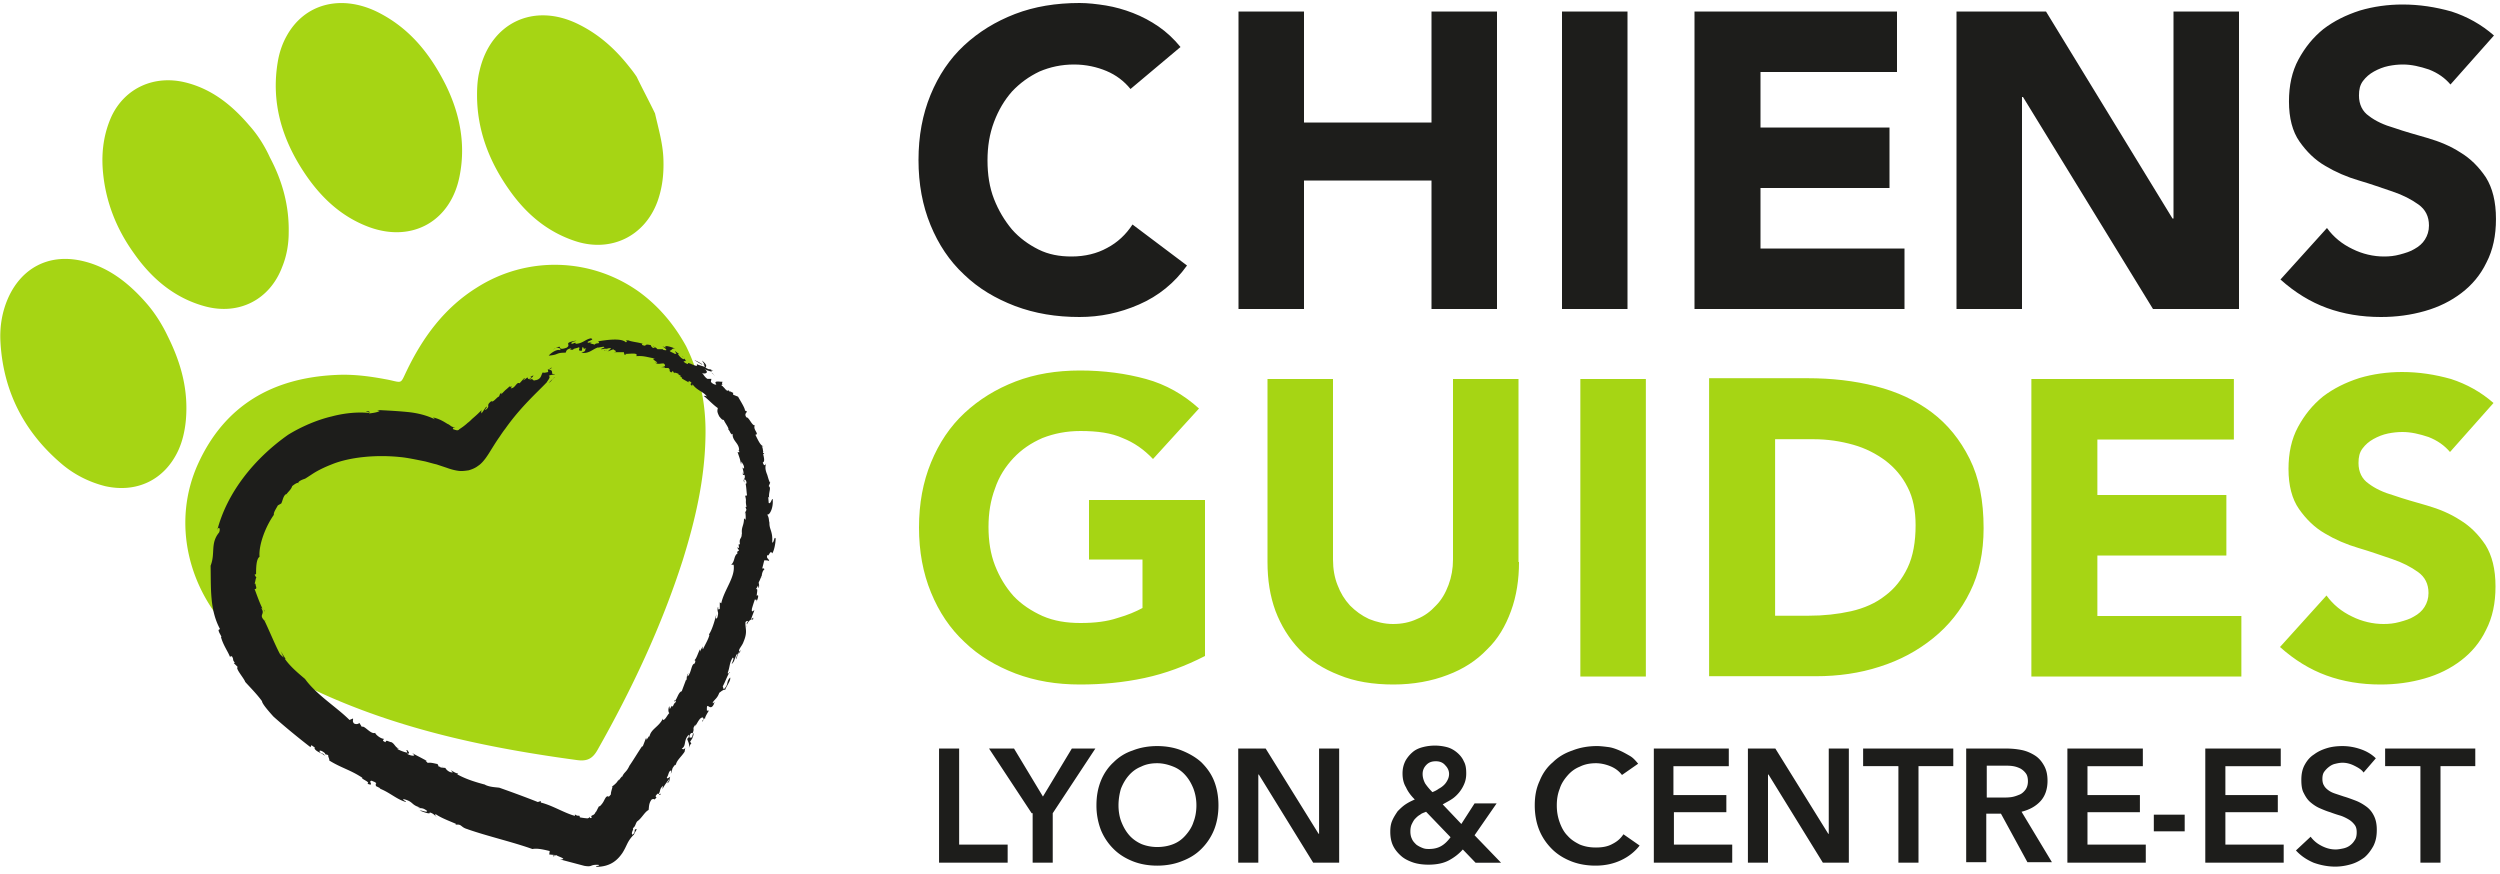<svg version="1.1" id="Calque_1" xmlns="http://www.w3.org/2000/svg" x="0" y="0" width="500" height="174.8" xml:space="preserve"><style>.st0{fill:#a6d514}.st1{fill:#1d1d1b}</style><path class="st0" d="M125.96 13.495c-2.867-3.659-6.13-6.625-10.381-8.701-8.898-4.35-17.5-.198-19.675 9.393-.395 1.582-.494 3.163-.494 4.844 0 6.921 2.373 13.15 6.327 18.785 3.362 4.845 7.613 8.503 13.249 10.382 7.118 2.373 13.94-.89 16.511-7.91.989-2.768 1.285-5.537 1.186-8.404-.098-3.164-.988-6.13-1.68-9.195-1.187-2.471-2.472-4.844-3.659-7.316a22.777 22.777 0 00-1.384-1.878M95.41 57.491C88.884 61.545 84.534 67.477 81.27 74.3c-1.186 2.472-.79 2.274-3.46 1.681-3.56-.692-7.02-1.186-10.678-.989-12.556.594-22.147 6.031-27.486 17.698s-2.175 25.41 7.514 34.703c5.636 5.438 12.26 9.195 19.379 12.26 15.621 6.723 32.034 10.085 48.841 12.359 2.077.296 3.164-.297 4.153-2.077 6.822-12.062 12.754-24.618 17.005-37.867 2.472-7.91 4.35-15.918 4.548-24.322.198-6.327-.89-12.457-3.856-18.488-2.274-4.153-5.338-7.91-9.392-10.876-9.69-6.92-22.444-7.217-32.43-.89M73.856 45.43c8.7 3.163 16.412-1.286 18.093-10.382 1.285-6.624-.198-12.754-2.768-17.994-3.362-6.723-7.613-11.667-13.842-14.732C68.122-1.138 60.904.74 57.345 7.167c-.89 1.582-1.483 3.362-1.78 5.141-1.384 8.107.791 15.424 5.24 22.147 3.263 4.943 7.416 8.898 13.051 10.974M37.176 83.988c.494-5.734-.791-11.073-3.659-16.807-.89-1.879-2.274-4.252-4.053-6.328-3.658-4.251-8.009-7.712-13.644-8.8-6.229-1.186-11.37 1.582-14.04 7.218C.396 62.237-.098 65.401.1 68.565c.593 9.887 4.844 17.994 12.358 24.322 2.472 2.076 5.438 3.559 8.602 4.35 6.229 1.384 11.765-1.186 14.534-7.02.89-1.878 1.384-4.053 1.582-6.229M40.933 61.248c6.822 1.879 13.05-1.285 15.522-7.91.89-2.174 1.285-4.547 1.285-6.821.1-5.24-1.186-10.184-3.757-15.028-.988-2.175-2.372-4.45-4.152-6.427-3.46-4.053-7.514-7.316-12.853-8.601-6.229-1.483-11.963 1.186-14.633 6.723-1.582 3.46-2.076 7.118-1.78 10.875.495 6.13 2.67 11.667 6.23 16.61 3.46 4.944 8.008 8.899 14.138 10.58"/><path class="st1" d="M146.03 86.065h-.197c.099.099.099.099.198 0M148.107 109.002v-.296c-.099.197 0 .296 0 .296M136.54 75.683c-.1-.099-.396-.296-.792-.593 0 0 .198.1.396.297l.395.296zM124.873 155.273l.197-.296c-.098.197-.197.296-.197.296M141.186 128.776c0 .1 0 .297-.099.396.1-.1.1-.297.1-.396M130.607 69.257l.396.395c0-.099-.1-.296-.396-.395M120.82 70.147c.098 0 .296-.1.395-.1-.1 0-.396 0-.396.1M121.412 69.949l-.197.099c.197 0 .197-.099.197-.099M109.746 76.573c.395-.197.593-.494.79-.79l-.79.79zM88.39 153.395l.099-.1s-.1 0-.1.1M109.251 74.497l.297-.099c-.198 0-.297 0-.297.099M138.912 72.124c.495.099 1.187.791 1.384.593-.494-.197-1.087-.692-1.384-.593M75.24 156.855l-.296-.099c.197.1.296.1.296.1M109.251 74.497l-.296.099s.099 0 .198.099c-.1-.1 0-.198.098-.198M52.995 124.13h.099v.098zM52.698 121.855c.099.1.099.297.198.495 0-.297-.1-.396-.198-.495M110.537 75.782l.494-.395c-.198.099-.297.198-.494.395M57.543 98.918c0 .099-.1.099-.1.197 0 0 .1-.098.1-.197M142.076 127.096c0-.1.099-.1.099-.198 0-.1 0-.1-.099.198M138.418 147.66zM138.714 146.573c-.197.296-.296.79-.296 1.087.198-.296.296-.593.296-1.087M147.81 130.457v.099zM146.03 134.412a.213.213 0 00-.197.197s.099 0 .198-.197M131.794 158.931z"/><path class="st1" d="M93.531 165.852c3.955 1.385 9.096 2.57 12.952 3.955.989-.198 2.175.099 3.46.396l-.099.692 1.088.099c.396.296-.79-.1-.198.296l.495-.296c0 .197 2.57.89.79.89l4.845 1.285c1.78.296.99-.297 2.868-.198.395.198-.693.198-.495.396 2.966 0 4.35-1.483 5.24-2.769.495-.79.692-1.285.99-1.878a6.703 6.703 0 011.284-1.78l-.099.297c.198-.593.693-1.286.693-1.384-.791-.1 0 .593-.89 1.087-.297-.494.395-1.087.099-1.285.593-.396.494-.89.89-1.384.89-.594 1.482-1.879 2.273-2.274.1-.495 0-1.286.594-2.077.79-.395.197.396.988-.395l-.197-.297c.494-.692.494-.494.593-.395.494-.692.099-.89.89-1.681l-.1.692c.396-.791.594-.989 1.286-1.977.099.099-.099.494-.395.79.79-.296.395-.988.692-1.285-.198 0-.692.594-.692.1.395-.495.296-1.286.89-1.385l-.1.692c.495-1.186 0-.79.89-1.878 0 .099.1.099.1.197.098-.988 1.087-1.68 1.779-2.768l-.1.297c.199-.495.1-.89.298-1.088-.495.494-.495.297-.791.198.988-.593.296-1.582 1.384-2.769.099.1.099.594-.297.791.198.693.593 1.088.297 1.978.197-.593.494-1.187.593-.989l-.297-.395c.198-.297.396-.594.495-.791-.198-.297-.791.395-.593-.495.395-.89.692-.197.593-.395.494-1.187-.198-.692.593-1.78 0 .1-.099.396-.198.495.593-.693.989-1.978 1.681-1.879.099.198.198.297 0 .593l-.099-.099c-.099 1.088.297-.79.593-.197-.296-.1.396-1.187.692-1.681h-.395c-.099-2.175.593.395 1.384-1.285.396-1.187-.296.395-.198-.396.495-.692.89-.791 1.286-1.878.296-.198.79-.693 1.186-.594.198-.692 1.187-1.878.989-2.471-.89.988-.198 1.285-1.285 2.372l-.198-.593c.494-.89.89-2.076 1.285-2.67-.099.1-.296.1-.296 0 .494-1.383.296-1.878.988-3.064.396 0 0 .692-.197 1.285.692-.692.395-.791 1.087-2.076.297.099-.395.89-.198 1.087l.594-1.483h.099c-.396-.395.494-1.087.79-1.977.89-2.076.297-2.67.396-3.955.297-.296.396-.296.494-.099-.395.396-.197.396-.197.593.197-.692 1.087-1.384 1.186-.89.297-1.186-.395.297-.296-.395l.593-1.582c-.297.1-.594.593-.495-.296.198-.692.297-.99.594-1.879.098.198.494-.198.296.494.198-.395.495-1.087.297-1.384-.593.89.296-1.68-.396-1.087l.495-.89c-.1.198.099.296-.1.593.495-.198.1-.89.199-1.186.197-.297.494-1.187.593-1.286 0-.296.197-1.087.494-1.186 0-.494-.297-.099-.395-.297l.395-1.582c.297 0 .89 0 .989.198-.1-.692-.593-.395-.396-1.285.297.593.593-1.187.989-.297.395-.494.692-2.076.692-2.966-.297-.593-.297.89-.692.791.198-2.472-.791-2.67-.494-4.449l-.1.494c-.098-1.087-.098-.988-.395-1.68.396.296 1.285-1.187 1.088-3.065-.198-.1-.396 1.087-.791.79l-.1-1.186c0-.099.1 0 .199.198-.198-1.088.494-2.076-.1-2.373l.495-1.186-.198.494c-.197-.099-.494-1.285-.593-1.582-.494-1.186-.395-1.68-.198-2.373-.099.297-.395.89-.692-.099.692-.197-.197-2.076.1-2.076-.1-.396-.1-1.187-.396-1.088l.494-.099c-.593.1-1.186-1.285-1.68-2.274.889-.098-.594-1.087-.1-1.878-.593.099-1.186-1.68-1.68-1.582-.495-.692 0-.89.098-1.186l-.395-.198c0-.494-.89-1.879-1.384-2.768l-.989-.396v-.395c-.198 0-.791-.495-.593-.1l-.297-.395c-.494.396-.593-.395-1.384-.89-.099-.197 0-.296.198-.197-.297-.297 0-.396-.1-.692.199.296-1.977-.396-1.186.593-.098.198-.79-.1-1.087-.494l.099-.594h-.791c-.593-.395-.692-.79-1.088-1.186.495.297 1.68 0 .396-.89.692.494 1.186.494 1.68.692-.296-.197-.395-.395.198-.197-1.087-.693-.494 0-1.582-.693.297-.296.198-.692-.692-1.384l.495.791h-.198c.198.198.296.297.198.495-.198-.198-1.483-.396-1.582-.692.692 1.285-2.077-.693-1.681.098-.198 0-.89-.296-.89-.593 1.088.198-.395-.79-.099-.988-.395-.1.593.692 0 .593-.593-.297-.79-.692-1.087-.989h.296l-.79-.593c-.199.099.691.692-.199.494-.197-.198-.988-.395-.89-.593.495-.099.396-.593 1.088-.396-.593-.296-2.471-.89-1.878-.197l-.692-.297c.395.297 1.483 1.088.099.692v-.099h-1.088l-.396-.395c0 .099-.197.198-.593.099-.099-.198-.395-.297-.296-.495-1.088-.296-1.088 0-1.187.1-.593-.1-.79-.198-.494-.396-.791-.297-2.274-.396-2.867-.692-1.187.099.197.099-.495.395-.89-.89-3.757-.494-5.536-.197.593.692-.495.098-.791.79.395-.296-1.78-.296-.198-.692l-.989.198c-.692-.296 1.582-.593.495-.89-1.088.198-1.681 1.088-3.065 1.088.296-.593-.99.395-.791-.198.197-.197.593-.296.988-.395h-.296c-2.472.494-.593.692-1.681 1.384-1.384.494-1.285 0-1.384-.198-.297 0-.89.297-1.286.593.693-.692 1.681-.296 1.385.1-.791-.297-2.077.79-2.274 1.087 2.175-.198 1.285-.593 3.361-.593.198-.198 0-.692 1.187-.89-.594.395.099.297.395.297-.296-.198.791-.297 1.088-.495.395.198-.495.791.593.692l.099-.692c.494 0-.1.495.79.198-.493.494.199.494-.988.89 1.582.296 2.274-.791 3.46-1.088l-.197.198c.198-.198.692-.198 1.087-.297.791.1-.593.396-.395.495 0 0 .297 0 .593-.1h.593c.297-.098.692-.197.791 0-.395.198-.494.495-.79.594l1.285-.494c-.1.197 1.087.395.099.593h1.977l.099.494c.494 0 .494-.099-.1-.198.594.198 3.066-.395 2.473.495 1.582-.1 2.076.197 3.856.494-1.483-.099 1.384 1.088-.1.79.693.495 1.088.1 1.78.199.495.494.1.692-.593.692l.791.099v.099h.692c.593.494-.099.494.593.89l.297-.297.297.494c-.1-.297.395-.099.89.099l-.1.099.594.296c-.692-.098.494.396.099.495.494.296.494.296 1.384.79v-.296c1.285.593-.198.396.692.989l.099-.297c.89 1.286 2.274 1.483 2.867 2.472-.494-.396-.692 0-.593-.099.79.593 1.878 1.78 2.768 2.373-.099.593-.198.692.297 1.68.494.594.593.693.89.693.296.692 1.186 1.78.89 1.977.296 0 .296.593.691.89l-.099.099.297-.198c-.099 1.483 1.384 1.879 1.285 3.362l-.197-.198.296.494c-.099.1-.296 0-.395 0l.395 1.187c.198.593.297 1.285.297 1.285l.099-.593c.197.494.593.79.494 1.483-.692-.89.198.89-.198 1.088l-.197-.495c.197.692.197.692.494.593.297.99-.494.791 0 1.582l-.099-.593c.198-.198.494.198.494.593 0 .1-.098.396-.197.1.197.79.197 1.878.296 2.273-.099.396-.296.297-.395.1.395 1.581 0 .691.296 2.372h-.197l.197.593-.395.791.198-.296c0 .494.099.89 0 1.483l-.297-.297c0 1.582-.593 1.68-.395 3.164-.1.099-.1-.1-.1-.297.198 1.384-.593.89-.296 2.373-.099-.099-.198 0-.297 0l.1.692-.396-.099.395.594-.395.296.099.297c-.791.494-.495 1.582-1.286 2.274h.495c.395 2.471-1.879 4.943-2.472 7.712l-.297-.198v1.285c-.494.494-.197-.494-.395-.296-.198 1.186.297.692-.099 2.076-.494.593-.198-.297-.198-.692-.296 1.285-.89 3.262-1.483 4.053l.1.1c-.198.889-.89 1.977-1.286 2.866-.099-.098-.099-.296 0-.593-.198.297-.494.692-.494 1.088l-.1-.495c-.395.693-.79 2.176-1.186 2.176.198 0 .396.098.1.692-.693.099-.594 1.78-1.385 2.57-.099-.197.297-.89.198-.692-.396.396-.396.989-.396 1.483l-.099-.198-.89 2.373c-.692.1-1.087 2.077-1.384 1.78-.494.79.593-.494.1.494-.396.198-.396.989-.693.692v-.098l-.395.692-.1-.594c-.296.594-.197 1.286 0 1.385-.494.494-.79 1.384-1.285 1.384v-.297c-.79 1.681-2.373 2.077-2.67 3.56-.098.098-.197 0 0-.198l-.592.89-.1-.396-.691 1.78-.1-.1c-.691.99-1.68 2.67-2.57 3.956l.099-.198c-.692 1.582-1.088 1.285-1.582 2.472v-.198l-.692.89v-.297c-.198.89-1.78 1.681-1.186 1.483-.1.495-.396 1.286-.297 1.483-.692.989-.395.1-.989.593-.494.693-.395.99-1.285 1.879l-.099-.099c-.296.494-.395.791-.692 1.285v-.197c-.099.494-.395.692-.692.79-.297.198-.198.1-.099.495-.198 0-.297.198-.395-.198-.1.198-.198.198-.396.297-.297 0-1.088-.1-1.582-.198-.099-.692-.198 0-.989-.593v.297c-2.175-.594-4.449-2.077-6.822-2.67v-.297l-.593.198c-2.471-.989-5.734-2.175-7.712-2.867-.692-.099-1.878-.099-2.867-.593h.1c-1.88-.495-3.857-1.088-5.636-2.077.197-.098 0-.197.296-.197-.593.099-1.186-.495-1.582-.593l.396.395c-.692.099-1.384-.593-1.483-.89l-.989-.099c0-.099-.099-.099-.099-.197l-.198.099-.296-.594c-.297 0-1.384-.395-1.978-.197 0-.198-.79-.594-.098-.396l-1.483-.79c-.791-.396-1.483-.792-1.483-.792l.395.396c-.099.296-1.088 0-1.483-.297.791.099.297-.395.099-.692-.494-.099.198.395-.099.494-.593-.099-1.78-.593-1.977-.79h.395c-.79-.297-.79-.89-1.483-1.286-.692-.099-1.087-.593-1.186 0-.989-.395-.198-.494-.396-.692-.593 0-1.68-.89-1.68-1.186-.89.395-2.176-1.582-2.67-1.187l-.494-.79c-.1.098-.495.395-1.088.098-.395-.494-.099-.692-.198-.989l-.692.297c-2.57-2.57-6.624-5.042-8.898-8.206-1.285-1.088-2.966-2.472-4.054-4.054l.198.099-.989-1.582.594 1.285c-.297-.296-.594-.494-.791-.79-.99-1.88-1.978-4.35-3.065-6.625-1.286-1.285.296-1.186-.692-2.57.099.099.197.099.296.197-.692-1.483-.988-2.373-1.582-3.954.791.098-.099-1.088.297-.99l-.297-.098c.198-.396.198-1.285.396-1.088l-.396-.692.297-.099c0-.988 0-3.065.692-3.46-.198-2.373 1.186-6.031 2.867-8.404-.099-.494.495-1.285.791-1.878l.692-.396c.297-.593.396-1.582.989-1.878v.098c.396-.593.989-.988 1.186-1.68.594-.495 1.286-.89 1.286-.495-.396-.494 1.285-.988 1.285-.988s.494-.297 1.384-.89c.89-.593 2.175-1.285 3.955-1.978 3.362-1.384 8.8-2.076 14.435-1.384 1.384.198 2.768.495 4.251.791.791.198 1.385.396 2.274.593l2.077.693c.79.296 1.582.494 2.274.593.692.099 1.384 0 2.076-.1.692-.197 1.384-.493 1.878-.889 1.088-.692 1.978-2.175 2.769-3.46.494-.791.988-1.582 1.483-2.274.395-.594.79-1.187 1.186-1.681 3.065-4.35 6.427-7.316 8.305-9.294.198-.395.89-1.087.396-1.285.692-.396 1.186-.1 1.186-.396-.989.297 0-.89-1.186-.79l.593-.396c0-.297-.692.593-.791.198l.099.593c-.495.197-.89.197-1.088.099-.395.494-.198 1.285-1.483 1.582l.297-.198c-.791.494-.692 0-.989 0l.198-.1-.89.199c.692-.198 1.285-1.187.79-.791-1.087.494.298 0-.395.494-.494.297-.494 0-.593-.198l-.79.593c-.1-.197.592-.395.098-.395l-.89.989c-.593-.396-.89 1.087-1.78.988.594-.692-.197-.099-.197-.395 0 0-.395.395-.89.79l-.79.792c-.198.099.296-.593.098-.297-.494.198-.395.593-.593.791-.297 0-1.186 1.286-1.483.89-1.285.989 0 .89-1.186 1.78-.297 0 .692-.89.098-.594l-.89 1.286c0-.198-.197-.495.198-.89-.692.79-1.384 1.384-2.076 1.977-.297.297-.593.594-.89.791-.296.297-.593.495-.692.594-.395.296-.692.494-.989.692-.296.395-.79.099-1.186 0-.297-.495.198-.198.297-.396-.297 0-.495-.099-.692-.198-.297-.197-.495-.395-.791-.494-.791-.494-1.582-.989-2.868-1.285l.396.395c-1.582-.79-3.46-1.285-5.537-1.483-1.977-.197-3.955-.296-6.031-.395l.494.198c-.494.296-1.384.395-2.076.494-.099-.1.396-.593-.692-.396.297.1.79.1.593.297-1.68-.198-4.449-.099-7.415.692-2.966.692-6.13 2.076-8.7 3.658-6.625 4.647-12.26 11.469-14.238 19.28.297-1.187.791-.495.396.296-1.78 2.175-.692 4.153-1.681 6.625.099 4.548-.198 8.799 1.878 12.655l-.296.198c.099.593.296.692.593 1.384h-.099c.396 1.582 1.483 3.065 1.78 3.955l.395-.1c.495.792 0 .594.593 1.286l-.197.099.79.79c-.592.199 1.286 2.275 1.484 2.967.79.89 2.373 2.472 3.361 3.856 0 .494 1.385 2.076 2.274 3.065 1.978 1.78 4.845 4.152 7.416 6.13l.197-.396.692.495c-.099.099 0 .197-.099.099.297.79 1.681.988 2.077 1.581-.198-.593-.495-.395-.89-.692-.494-.593.297-.494.989.198l-.1.099.693.198c-.1.296.296.79.198 1.087 2.372 1.483 4.25 1.879 6.624 3.46-.396.198 1.78.89.989 1.187 1.581.593 0-.593.89-.593.395.198.89.296.89.593-.297 0 .197.494-.199.396l.99.494c.098.099-.199.099-.297 0 2.175.79 3.46 2.175 5.437 2.768.198-.099-.692-.395-.494-.593 2.076.494 1.483 1.186 3.362 1.68l-.495.1c.692.099.989-.1 1.879.593 0 .395-.89-.099-1.483-.099.593.297 2.274.89 1.977.396.791.197.989.593 1.384.89 0-.1-.593-.495-.098-.495.988.692 2.57 1.285 3.954 1.879 0 .098 0 .197-.099.197 1.385-.198.99.494 2.472.89"/><path class="st1" d="M148.107 129.963l-.296.494c.098 0 .197.099.098.396l.198-.89zM135.155 153.197v0M132.09 158.931c.198-.395-.099-.098-.296 0 0 .1.099.1.296 0M152.358 115.33c0 .099 0 .198.1.198l-.1-.198M142.867 75.09c0 .1.099.1.099.198 0-.099-.099-.198-.099-.198M144.251 77.166c.099.1.198.198.396.297-.1-.198-.198-.297-.396-.297M149.293 125.02c0 .197-.098.296-.098.494.099-.198.099-.396.099-.495M145.042 77.76l.396.494h.099l-.495-.494zM142.274 74.497l.593.593c-.198-.296-.395-.494-.593-.593M153.743 99.808c.197.494.099.197 0 0M147.316 79.44h.099l.099.1zM140.197 72.816c.1.1.198.1.297.1-.099-.1-.198-.1-.296-.199v.1M152.853 90.712c-.198-.1-.297-.198-.396-.198.1.296.198.395.396.198M226.1 17.8c-1.3-1.6-2.9-2.8-4.8-3.6-1.9-.8-4.1-1.3-6.5-1.3-2.5 0-4.8.5-6.9 1.4-2.1 1-3.9 2.3-5.5 4-1.5 1.7-2.7 3.7-3.6 6.1-.9 2.4-1.3 4.9-1.3 7.7s.4 5.4 1.3 7.7 2.1 4.3 3.6 6.1c1.5 1.7 3.3 3 5.3 4s4.2 1.4 6.6 1.4c2.7 0 5.1-.6 7.1-1.7 2.1-1.1 3.8-2.7 5.1-4.7l10.9 8.2c-2.5 3.5-5.7 6.1-9.6 7.8-3.9 1.7-7.8 2.5-11.9 2.5-4.7 0-8.9-.7-12.9-2.2-3.9-1.5-7.3-3.5-10.2-6.3-2.9-2.7-5.1-6-6.7-9.9-1.6-3.9-2.4-8.2-2.4-13s.8-9.1 2.4-13 3.8-7.2 6.7-9.9 6.3-4.8 10.2-6.3S211.2.6 215.9.6c1.7 0 3.4.2 5.3.5 1.8.3 3.6.8 5.4 1.5 1.8.7 3.5 1.6 5.1 2.7s3.1 2.5 4.4 4.1l-10 8.4zM247.7 2.3h13.1v22.2h25.5V2.3h13.1v59.5h-13.1V36.1h-25.5v25.7h-13.1V2.3zM312.4 2.3h13.1v59.5h-13.1V2.3zM339 2.3h40.4v12.1h-27.3v11.1h25.8v12.1h-25.8v12.1h28.8v12.1h-42V2.3h.1zM391.4 2.3h17.8l25.3 41.4h.2V2.3h13.1v59.5h-17.2l-26-42.4h-.2v42.4h-13.1V2.3h.1zM490.093 16.9c-1.1-1.3-2.5-2.3-4.3-3-1.8-.6-3.5-1-5.2-1-1 0-1.9.1-2.9.3s-2 .6-2.9 1.1-1.6 1.1-2.2 1.9-.8 1.7-.8 2.9c0 1.8.7 3.2 2 4.1 1.3 1 3 1.8 5.1 2.4 2 .7 4.2 1.3 6.6 2s4.6 1.6 6.6 2.9c2 1.2 3.7 2.9 5.1 5 1.3 2.1 2 4.8 2 8.3 0 3.3-.6 6.2-1.9 8.7-1.2 2.5-2.9 4.5-5 6.1s-4.5 2.8-7.3 3.6-5.7 1.2-8.8 1.2c-3.9 0-7.5-.6-10.8-1.8s-6.4-3.1-9.3-5.7l9.3-10.3c1.3 1.8 3 3.2 5.1 4.2 2 1 4.2 1.5 6.3 1.5 1.1 0 2.1-.1 3.2-.4 1.1-.3 2.1-.6 2.9-1.1.9-.5 1.6-1.1 2.1-1.9.5-.8.8-1.7.8-2.8 0-1.8-.7-3.2-2.1-4.2s-3.1-1.9-5.2-2.6c-2.1-.7-4.3-1.5-6.7-2.2-2.4-.7-4.7-1.7-6.7-2.9-2.1-1.2-3.8-2.9-5.2-4.9-1.4-2-2.1-4.7-2.1-8 0-3.2.6-6 1.9-8.4s2.9-4.4 5-6.1c2.1-1.6 4.5-2.8 7.3-3.7 2.7-.8 5.6-1.2 8.5-1.2 3.4 0 6.6.5 9.8 1.4 3.1 1 6 2.6 8.5 4.8l-8.7 9.8z"/><path class="st0" d="M241 131.2c-3.9 2-7.9 3.5-12.1 4.4-4.2.9-8.5 1.3-12.9 1.3-4.7 0-8.9-.7-12.9-2.2-3.9-1.5-7.3-3.5-10.2-6.3-2.9-2.7-5.1-6-6.7-9.9-1.6-3.9-2.4-8.2-2.4-13s.8-9.1 2.4-13c1.6-3.9 3.8-7.2 6.7-9.9 2.9-2.7 6.3-4.8 10.2-6.3s8.2-2.2 12.9-2.2c4.8 0 9.2.6 13.2 1.7s7.5 3.1 10.6 5.9l-9.2 10.1c-1.8-1.9-3.8-3.3-6.1-4.2-2.2-1-5-1.4-8.4-1.4-2.8 0-5.3.5-7.6 1.4-2.3 1-4.2 2.3-5.8 4s-2.9 3.7-3.7 6.1c-.9 2.4-1.3 4.9-1.3 7.7s.4 5.4 1.3 7.7 2.1 4.3 3.7 6.1c1.6 1.7 3.6 3 5.8 4 2.3 1 4.8 1.4 7.6 1.4 2.9 0 5.3-.3 7.4-1 2.1-.6 3.7-1.3 5-2v-9.7h-10.7V100H241v31.2zM303.8 112.4c0 3.5-.5 6.8-1.6 9.8s-2.6 5.6-4.8 7.7c-2.1 2.2-4.7 3.9-7.9 5.1-3.1 1.2-6.8 1.9-10.8 1.9-4.1 0-7.8-.6-10.9-1.9-3.1-1.2-5.8-2.9-7.9-5.1-2.1-2.2-3.7-4.8-4.8-7.7-1.1-3-1.6-6.2-1.6-9.8V75.8h13.1v36.1c0 1.9.3 3.6.9 5.1.6 1.6 1.4 2.9 2.5 4.1 1.1 1.1 2.3 2 3.8 2.7 1.5.6 3.1 1 4.8 1 1.7 0 3.3-.3 4.8-1 1.5-.6 2.7-1.5 3.8-2.7 1.1-1.1 1.9-2.5 2.5-4.1s.9-3.3.9-5.1V75.8h13.1v36.6h.1zM316.07 75.8h13.1v59.5h-13.1V75.8zM406.374 75.8h40.4v12.1h-27.3V99h25.8v12.1h-25.8v12.1h28.8v12.1h-42V75.8h.1zM341.82 75.643h19.7c4.8 0 9.3.5 13.6 1.6 4.3 1.1 8 2.8 11.2 5.2 3.2 2.4 5.7 5.5 7.6 9.3s2.8 8.4 2.8 13.9c0 4.8-.9 9.1-2.7 12.7-1.8 3.7-4.3 6.8-7.4 9.3-3.1 2.5-6.6 4.4-10.7 5.7-4 1.3-8.3 1.9-12.7 1.9h-21.4v-59.6zm13.1 47.5h6.8c3 0 5.8-.3 8.5-.9 2.6-.6 4.9-1.6 6.8-3.1 1.9-1.4 3.4-3.3 4.5-5.6s1.6-5.2 1.6-8.5c0-2.9-.5-5.5-1.6-7.6-1.1-2.2-2.6-3.9-4.4-5.3-1.9-1.4-4-2.5-6.5-3.2s-5.1-1.1-7.9-1.1h-7.7v35.3h-.1zM490 90.4c-1.1-1.3-2.5-2.3-4.3-3-1.8-.6-3.5-1-5.2-1-1 0-1.9.1-2.9.3-1 .2-2 .6-2.9 1.1s-1.6 1.1-2.2 1.9-.8 1.7-.8 2.9c0 1.8.7 3.2 2 4.1 1.3 1 3 1.8 5.1 2.4 2 .7 4.2 1.3 6.6 2s4.6 1.6 6.6 2.9c2 1.2 3.7 2.9 5.1 5 1.3 2.1 2 4.8 2 8.3 0 3.3-.6 6.2-1.9 8.7-1.2 2.5-2.9 4.5-5 6.1s-4.5 2.8-7.3 3.6-5.7 1.2-8.8 1.2c-3.9 0-7.5-.6-10.8-1.8s-6.4-3.1-9.3-5.7l9.3-10.3c1.3 1.8 3 3.2 5.1 4.2 2 1 4.2 1.5 6.3 1.5 1.1 0 2.1-.1 3.2-.4s2.1-.6 2.9-1.1c.9-.5 1.6-1.1 2.1-1.9s.8-1.7.8-2.8c0-1.8-.7-3.2-2.1-4.2s-3.1-1.9-5.2-2.6-4.3-1.5-6.7-2.2c-2.4-.7-4.7-1.7-6.7-2.9-2.1-1.2-3.8-2.9-5.2-4.9-1.4-2-2.1-4.7-2.1-8 0-3.2.6-6 1.9-8.4s2.9-4.4 5-6.1c2.1-1.6 4.5-2.8 7.3-3.7 2.7-.8 5.6-1.2 8.5-1.2 3.4 0 6.6.5 9.8 1.4 3.1 1 6 2.6 8.5 4.8l-8.7 9.8z"/><path class="st1" d="M187.811 149.706h4.018v19.208h9.702v3.626h-13.72v-22.834zM206.333 162.642l-8.526-12.936h4.998l5.782 9.604 5.782-9.604h4.704l-8.526 12.936v9.898h-4.018v-9.898h-.196zM219.29 161.073c0-1.862.294-3.43.882-4.9.588-1.47 1.47-2.744 2.548-3.724a9.638 9.638 0 013.822-2.352c1.47-.588 3.136-.882 4.9-.882s3.43.294 4.9.882c1.47.588 2.842 1.372 3.92 2.352 1.078 1.078 1.96 2.254 2.548 3.724.588 1.47.882 3.136.882 4.9s-.294 3.43-.882 4.9a11.367 11.367 0 01-2.548 3.822c-1.078 1.079-2.352 1.863-3.92 2.45-1.47.588-3.136.882-4.9.882s-3.43-.294-4.9-.882c-1.47-.588-2.744-1.372-3.822-2.45a11.367 11.367 0 01-2.548-3.821 13.582 13.582 0 01-.882-4.9zm4.41 0c0 1.176.196 2.352.588 3.332.391.98.881 1.862 1.567 2.646.687.784 1.569 1.372 2.45 1.764.98.392 2.058.588 3.136.588 1.176 0 2.254-.196 3.234-.588.98-.392 1.764-.98 2.45-1.764.686-.784 1.274-1.666 1.568-2.646.392-.98.588-2.156.588-3.332s-.196-2.254-.588-3.332c-.392-.98-.882-1.862-1.568-2.646-.686-.783-1.47-1.371-2.45-1.763-.98-.392-2.058-.686-3.234-.686s-2.254.196-3.234.686c-.98.392-1.764.98-2.45 1.764-.686.784-1.176 1.666-1.568 2.646-.293.98-.49 2.156-.49 3.332zM247.743 149.706h5.39l10.584 17.052h.098v-17.053h4.018v22.834h-5.194l-10.878-17.64h-.098v17.64h-4.018v-22.834h.098zM294.913 167.052l5.292 5.488h-5.096l-2.548-2.646c-.784.882-1.666 1.568-2.744 2.156-1.079.588-2.45.882-4.117.882-.98 0-1.96-.098-2.94-.392-.882-.294-1.764-.686-2.45-1.274-.686-.588-1.274-1.274-1.666-2.058-.392-.784-.588-1.764-.588-2.842 0-.882.098-1.568.392-2.254.294-.686.686-1.274 1.078-1.862.49-.49.98-.98 1.568-1.372.588-.392 1.176-.686 1.862-.98-.784-.784-1.372-1.568-1.764-2.45-.49-.784-.686-1.764-.686-2.744 0-.98.196-1.764.588-2.548a6.418 6.418 0 011.47-1.764c.588-.49 1.274-.784 2.058-.98a9.665 9.665 0 012.352-.294c.784 0 1.568.098 2.352.294.784.196 1.47.588 2.058 1.078.588.49 1.078 1.078 1.372 1.764.392.686.49 1.47.49 2.45 0 .686-.098 1.372-.392 2.058a6.794 6.794 0 01-.98 1.666c-.392.49-.882.98-1.47 1.372-.588.392-1.176.686-1.862 1.078l3.724 3.92 2.646-4.116h4.41l-4.41 6.37zm-9.702-4.704c-.392.195-.882.293-1.176.587-.392.196-.686.49-.98.784-.294.294-.49.686-.686 1.078s-.294.882-.294 1.47.098 1.078.294 1.47c.196.49.49.784.882 1.176.392.294.784.49 1.274.686.49.196.882.196 1.274.196.98 0 1.764-.196 2.45-.588.686-.392 1.274-.98 1.862-1.764l-4.9-5.096zm1.96-10.095c-.784 0-1.372.197-1.862.687-.49.49-.785 1.078-.785 1.862 0 .686.196 1.274.49 1.862.392.588.882 1.176 1.47 1.764.49-.196.883-.392 1.275-.686.392-.196.784-.49 1.078-.784s.49-.588.686-.98a2.61 2.61 0 00.293-1.176c0-.686-.294-1.274-.784-1.764-.49-.589-1.175-.785-1.861-.785zM324.395 154.998c-.588-.784-1.372-1.372-2.352-1.764-.98-.393-1.96-.589-2.842-.589-1.176 0-2.254.196-3.234.686-.98.393-1.764.98-2.45 1.765-.686.784-1.274 1.666-1.568 2.646-.392.98-.588 2.058-.588 3.332 0 1.273.196 2.351.588 3.43.392 1.078.882 1.96 1.568 2.646.686.783 1.47 1.273 2.45 1.763.98.392 1.96.588 3.234.588s2.352-.196 3.234-.686c.98-.49 1.666-1.078 2.254-1.96l3.234 2.254c-.98 1.274-2.254 2.254-3.724 2.94-1.47.686-3.136 1.078-5.096 1.078-1.764 0-3.43-.294-4.9-.882-1.47-.588-2.744-1.372-3.822-2.45-1.078-1.078-1.96-2.352-2.548-3.822s-.882-3.136-.882-4.9c0-1.862.294-3.43.98-4.9.588-1.47 1.47-2.744 2.646-3.724 1.078-1.078 2.45-1.862 3.92-2.352 1.47-.588 3.136-.882 4.9-.882.686 0 1.47.098 2.254.196s1.568.392 2.254.686c.686.294 1.372.686 2.058 1.078s1.176.98 1.666 1.568l-3.234 2.255zM330.667 149.706h15.092v3.528h-11.074v5.781h10.584v3.43h-10.486v6.469h11.662v3.626h-15.68v-22.834h-.098zM349.679 149.706h5.39l10.584 17.052h.098v-17.053h4.018v22.834h-5.194l-10.878-17.64h-.098v17.64h-4.018v-22.834h.098zM379.582 153.233h-6.958v-3.528h18.032v3.528h-6.958v19.306h-4.018v-19.305h-.098zM393.237 149.706h7.938c1.078 0 2.156.098 3.136.294s1.862.588 2.646 1.078c.784.49 1.372 1.176 1.862 2.058.49.882.686 1.862.686 3.038 0 1.666-.49 3.038-1.372 4.018-.98 1.078-2.254 1.764-3.822 2.156l6.076 10.094h-4.9l-5.292-9.702h-2.94v9.702h-4.018v-22.737zm7.35 9.8c.588 0 1.176 0 1.764-.098.588-.098 1.078-.294 1.568-.49.49-.197.882-.589 1.176-.98.294-.392.49-.98.49-1.666 0-.588-.098-1.176-.392-1.568a3.495 3.495 0 00-1.078-.98c-.392-.196-.882-.392-1.47-.49s-1.078-.099-1.568-.099h-3.724v6.37h3.234zM413.477 149.706h15.092v3.528h-11.074v5.781h10.486v3.43h-10.486v6.469h11.662v3.626h-15.68v-22.834zM436.938 166.268h-6.174v-3.332h6.174v3.332zM441.06 149.706h15.091v3.528h-11.074v5.781h10.486v3.43h-10.486v6.469h11.662v3.626h-15.68v-22.834zM472.713 154.507c-.392-.588-1.078-.98-1.862-1.372s-1.568-.588-2.352-.588c-.49 0-.98.098-1.372.196-.49.098-.882.294-1.274.588a4.646 4.646 0 00-.98.98c-.294.392-.392.882-.392 1.47 0 .49.098.98.294 1.274.196.392.49.686.882.98.392.294.784.49 1.372.686l1.764.588c.686.196 1.47.49 2.254.784.784.294 1.47.686 2.156 1.176.686.49 1.176 1.078 1.568 1.862.392.784.588 1.666.588 2.842 0 1.274-.196 2.254-.686 3.234-.49.882-1.078 1.666-1.764 2.254-.784.588-1.666 1.078-2.646 1.372-.98.294-2.058.49-3.234.49-1.47 0-2.94-.294-4.312-.784-1.372-.588-2.548-1.372-3.528-2.45l2.94-2.744c.588.784 1.274 1.372 2.254 1.862s1.862.686 2.744.686c.49 0 .98-.098 1.47-.196s.98-.294 1.372-.588.686-.588.98-1.078c.294-.392.392-.98.392-1.568 0-.588-.098-1.078-.392-1.47-.294-.392-.686-.784-1.176-1.078s-1.078-.588-1.666-.784a25.274 25.274 0 01-2.058-.686c-.686-.196-1.372-.49-2.058-.784-.686-.294-1.274-.686-1.862-1.176-.588-.49-.98-1.078-1.372-1.862-.392-.685-.49-1.665-.49-2.645 0-1.176.196-2.156.686-3.038.49-.882 1.078-1.568 1.862-2.058.784-.588 1.666-.98 2.646-1.274.98-.294 2.058-.392 3.038-.392 1.176 0 2.352.196 3.528.588 1.176.392 2.254.98 3.136 1.862l-2.45 2.841zM483.983 153.233h-6.958v-3.528h18.032v3.528H488.1v19.306h-4.018v-19.305h-.098z"/></svg>